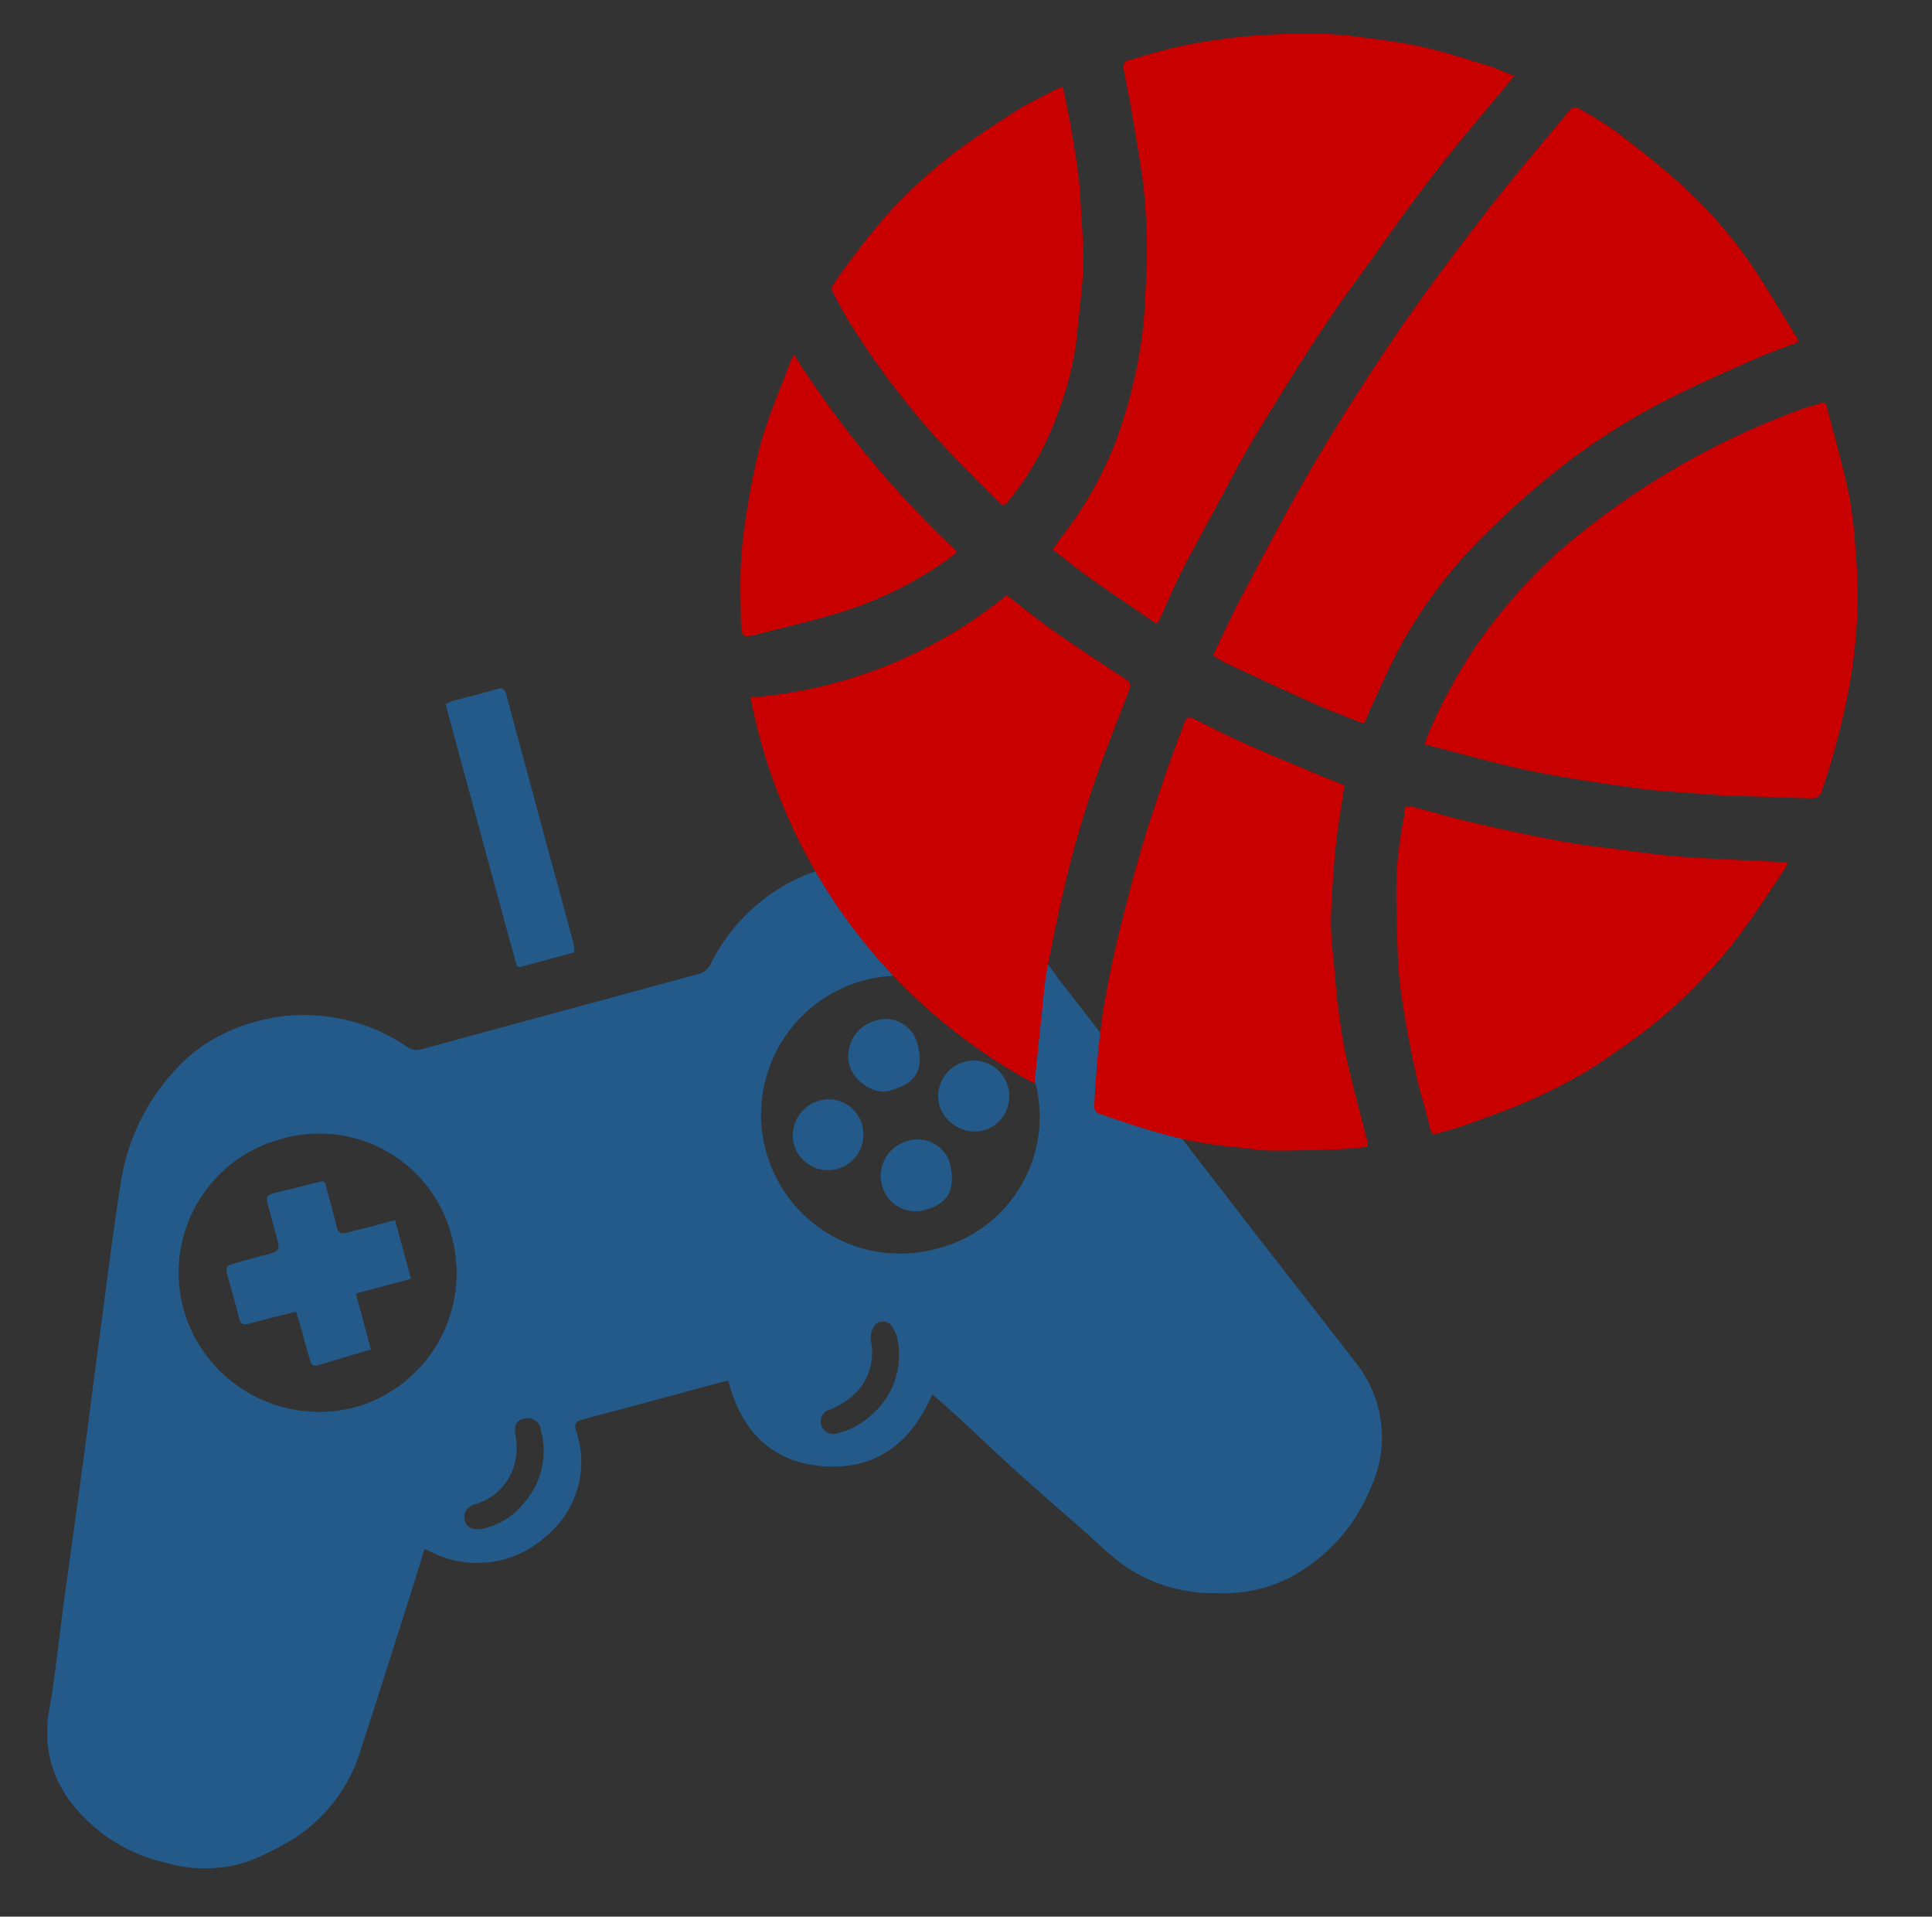 <svg xmlns="http://www.w3.org/2000/svg" xmlns:xlink="http://www.w3.org/1999/xlink" width="122" height="121" viewBox="0 0 122 121">
  <rect x="0" y="0" width="122" height="121" fill="#333333" stroke="none"/>
  <defs>
    <clipPath id="clip-path">
      <rect id="長方形_629" data-name="長方形 629" width="122" height="121" transform="translate(2070 2358)" fill="#fff"/>
    </clipPath>
    <clipPath id="clip-path-2">
      <path id="パス_730" data-name="パス 730" d="M0,0,130.332-8.712l7.9,81.871L121.91,129.968H0Z" fill="none"/>
    </clipPath>
    <clipPath id="clip-path-3">
      <rect id="長方形_626" data-name="長方形 626" width="70.549" height="70.517" fill="#c80000"/>
    </clipPath>
  </defs>
  <g id="マスクグループ_24" data-name="マスクグループ 24" transform="translate(-2070 -2358)" clip-path="url(#clip-path)">
    <g id="マスクグループ_23" data-name="マスクグループ 23" transform="translate(2073 2346)" clip-path="url(#clip-path-2)">
      <path id="パス_713" data-name="パス 713" d="M55.877,195.595c-1.411,3.255-3.785,4.917-7.242,4.515-3.093-.359-4.865-2.356-5.647-5.358-.13.026-.275.047-.415.084-2.926.788-5.85,1.587-8.781,2.357-.471.123-.545.309-.406.75a6.053,6.053,0,0,1-1.919,6.634,6.425,6.425,0,0,1-7.211.991c-.132-.071-.275-.123-.444-.2-.435,1.39-.855,2.753-1.287,4.111-.951,2.985-1.9,5.971-2.867,8.951a10.112,10.112,0,0,1-4.928,5.7,14.855,14.855,0,0,1-2.265,1.032,8.7,8.7,0,0,1-5.051,0,10.348,10.348,0,0,1-6.173-4.128,7.209,7.209,0,0,1-1.095-5.675c.367-2.225.595-4.472.9-6.708.4-2.944.814-5.886,1.21-8.831.345-2.564.666-5.132,1.01-7.7.442-3.3.845-6.6,1.363-9.885a13.451,13.451,0,0,1,3.456-7.128,9.929,9.929,0,0,1,3.637-2.534A11.512,11.512,0,0,1,22.7,173.666a1.052,1.052,0,0,0,.941.15c5.847-1.6,11.7-3.17,17.545-4.77a1.174,1.174,0,0,0,.656-.529,11.664,11.664,0,0,1,5.168-5.3,10.915,10.915,0,0,1,3.178-1.049,13.392,13.392,0,0,1,3.762-.05,11.4,11.4,0,0,1,5.4,2.385,24.377,24.377,0,0,1,4.51,4.9q2.276,2.921,4.534,5.858,3.874,5.016,7.746,10.033c2.144,2.766,4.314,5.51,6.449,8.283a7.542,7.542,0,0,1,.969,7.922,11.069,11.069,0,0,1-5.3,5.772,9.2,9.2,0,0,1-4.435.884,9.832,9.832,0,0,1-5.808-1.72c-.958-.686-1.8-1.532-2.692-2.312-1.4-1.227-2.806-2.447-4.188-3.694C60,199.4,58.895,198.338,57.772,197.3c-.606-.561-1.228-1.105-1.9-1.7m.314-9.194a8.575,8.575,0,0,0,6.162-10.578A8.774,8.774,0,1,0,56.19,186.4m-30.632-.636a8.632,8.632,0,0,0-10.866-6.26,8.73,8.73,0,0,0-5.756,11.736A8.916,8.916,0,0,0,19.511,196.4a8.8,8.8,0,0,0,6.048-10.634m2.166,18.261a4.421,4.421,0,0,0,2.324-1.519,4.96,4.96,0,0,0,1.1-4.667.822.822,0,0,0-1.034-.7c-.51.117-.665.406-.572,1.038a3.89,3.89,0,0,1-.212,2.3,3.563,3.563,0,0,1-2.27,2.046c-.608.176-.852.608-.7,1.093.131.43.6.612,1.174.46l.2-.053m25.886-12.113a2.337,2.337,0,0,0-.4-.717.684.684,0,0,0-.968.033,1.347,1.347,0,0,0-.261,1,3.655,3.655,0,0,1-.71,3.022,4.769,4.769,0,0,1-2.033,1.379.783.783,0,0,0,.531,1.459,4.811,4.811,0,0,0,2.308-1.233,4.963,4.963,0,0,0,1.535-4.939" transform="translate(0 -95.58)" fill="#235a89"/>
      <path id="パス_714" data-name="パス 714" d="M65.806,152.8c-.369-1.346-.741-2.69-1.107-4.037q-1.575-5.791-3.146-11.583c-.08-.295-.159-.59-.25-.925a3.318,3.318,0,0,1,.463-.205c.936-.255,1.877-.493,2.812-.752.307-.085.456-.029.546.306q2.118,7.868,4.252,15.731a3.213,3.213,0,0,1,.048.589l-3.431.926-.187-.049" transform="translate(-36.167 -79.797)" fill="#235a89"/>
      <path id="パス_715" data-name="パス 715" d="M72.285,178.03l.187.049-.187-.049" transform="translate(-42.646 -105.031)" fill="#1d478e"/>
      <path id="パス_716" data-name="パス 716" d="M126.144,190.661c-1.046.514-2.514-.53-2.754-1.591a2.314,2.314,0,0,1,1.6-2.742,2.075,2.075,0,0,1,2.669,1.319c.5,1.652-.017,2.609-1.517,3.014" transform="translate(-72.763 -109.877)" fill="#235a89"/>
      <path id="パス_717" data-name="パス 717" d="M131.133,209.192a2.179,2.179,0,0,1-2.746-1.586,2.27,2.27,0,0,1,1.559-2.735,2.123,2.123,0,0,1,2.705,1.265c.458,1.692-.036,2.664-1.518,3.056" transform="translate(-75.702 -120.813)" fill="#235a89"/>
      <path id="パス_718" data-name="パス 718" d="M137.165,195.32a2.247,2.247,0,1,1,2.695,1.668,2.361,2.361,0,0,1-2.695-1.668" transform="translate(-80.863 -113.593)" fill="#235a89"/>
      <path id="パス_719" data-name="パス 719" d="M114.783,201.339a2.287,2.287,0,0,1,1.592-2.676,2.185,2.185,0,0,1,2.753,1.609,2.237,2.237,0,1,1-4.345,1.067" transform="translate(-67.669 -117.168)" fill="#235a89"/>
      <path id="パス_720" data-name="パス 720" d="M33.449,211.174c.243-.107.315.015.372.236.223.873.48,1.739.692,2.614.084.348.253.447.577.366.462-.115.926-.221,1.387-.34.565-.146,1.128-.3,1.717-.462.347,1.287.66,2.448,1,3.705l-3.475.938.951,3.525c-1.167.349-2.26.677-3.355,1-.406.121-.458-.219-.529-.456-.223-.732-.41-1.475-.617-2.212-.059-.209-.135-.412-.237-.72-1.008.256-1.99.486-2.959.76-.361.1-.529.034-.623-.333q-.368-1.433-.778-2.855c-.1-.352.034-.5.354-.585.806-.214,1.6-.46,2.413-.654.482-.115.579-.356.445-.8-.229-.766-.408-1.546-.634-2.313-.116-.4-.016-.609.392-.7.926-.219,1.849-.455,2.773-.684l.134-.025" transform="translate(-16.247 -124.562)" fill="#235a89"/>
      <path id="パス_721" data-name="パス 721" d="M41.759,211.231l-.134.025.134-.025" transform="translate(-24.557 -124.619)" fill="#1d478e"/>
      <g id="グループ_7748" data-name="グループ 7748" transform="translate(37.76 -0.567)" style="mix-blend-mode: multiply;isolation: isolate">
        <g id="グループ_7747" data-name="グループ 7747" transform="translate(6 14.687)">
          <g id="グループ_7746" data-name="グループ 7746" clip-path="url(#clip-path-3)">
            <path id="パス_722" data-name="パス 722" d="M174.535,48.634c.607-1.258,1.165-2.514,1.809-3.725,1.477-2.777,2.921-5.577,4.518-8.284q2.5-4.232,5.272-8.3c1.8-2.63,3.716-5.181,5.666-7.7,1.719-2.222,3.553-4.355,5.348-6.517a.41.41,0,0,1,.388-.057,24.326,24.326,0,0,1,2.388,1.469c1.317.99,2.615,2.013,3.849,3.1a28.663,28.663,0,0,1,4.64,5.184c1.053,1.527,1.977,3.143,2.956,4.722a2.644,2.644,0,0,1,.141.323c-.921.353-1.839.661-2.72,1.052-1.831.812-3.666,1.621-5.456,2.517a42.9,42.9,0,0,0-7,4.459,54.741,54.741,0,0,0-4.564,4.061,30.566,30.566,0,0,0-5.115,6.59c-.838,1.439-1.478,2.994-2.2,4.5-.1.217-.168.454-.256.679s-.245.2-.433.12c-.914-.369-1.845-.7-2.744-1.1-1.883-.841-3.752-1.714-5.622-2.585a9.759,9.759,0,0,1-.868-.513" transform="translate(-144.697 -9.375)" fill="#c80000"/>
            <path id="パス_723" data-name="パス 723" d="M173.127,2.681c-.234.286-.432.533-.634.776C171.4,4.768,170.3,6.065,169.23,7.391q-1.318,1.635-2.566,3.326c-1.211,1.647-2.372,3.33-3.58,4.978-2.277,3.107-4.28,6.392-6.283,9.674-.962,1.576-1.791,3.233-2.674,4.857-.658,1.21-1.328,2.414-1.949,3.642-.5.981-.932,1.993-1.381,3-.2.442-.181.444-.579.17-1.274-.878-2.561-1.736-3.823-2.631-.808-.573-1.58-1.2-2.407-1.828.241-.339.451-.664.691-.966a23.472,23.472,0,0,0,3.334-5.972,31.579,31.579,0,0,0,1.55-6.041,25.036,25.036,0,0,0,.261-2.955c.062-.97.134-1.942.118-2.912a39.521,39.521,0,0,0-.208-3.965c-.2-1.719-.519-3.425-.806-5.134-.144-.86-.343-1.711-.486-2.571a.451.451,0,0,1,.256-.351c1.218-.347,2.43-.732,3.669-.977A37.76,37.76,0,0,1,156.5.153c1.442-.123,2.9-.168,4.344-.148a27.1,27.1,0,0,1,3.194.3c1.169.156,2.345.311,3.49.581,1.332.314,2.64.736,3.949,1.142.539.167,1.053.412,1.654.651" transform="translate(-124.278 0)" fill="#c80000"/>
            <path id="パス_724" data-name="パス 724" d="M214.816,91.84c.109-.294.195-.576.315-.842a33.393,33.393,0,0,1,2.926-5.36,34.142,34.142,0,0,1,5.159-5.908,49.207,49.207,0,0,1,15.471-9.077c.373-.136.77-.208,1.138-.355.252-.1.338.03.383.2.477,1.831,1,3.653,1.395,5.5a27.275,27.275,0,0,1,.421,3.453c.091,1.088.158,2.182.145,3.273a34.264,34.264,0,0,1-.44,4.942,46.815,46.815,0,0,1-1.874,7.257.632.632,0,0,1-.488.325c-1.5-.028-3.005-.093-4.508-.146-.247-.008-.5.01-.743-.007q-1.646-.113-3.292-.241c-.69-.053-1.382-.091-2.069-.177-1.067-.133-2.13-.294-3.194-.456-.915-.14-1.831-.28-2.741-.451-.982-.185-1.965-.38-2.935-.619-1.677-.414-3.344-.866-5.07-1.316" transform="translate(-171.622 -46.966)" fill="#c80000"/>
            <path id="パス_725" data-name="パス 725" d="M102.635,106.93c.963.74,1.881,1.492,2.847,2.176,1.3.922,2.645,1.791,3.971,2.682.159.107.327.2.486.31.61.417.586.409.318,1.107-.722,1.877-1.474,3.745-2.118,5.65-.6,1.787-1.147,3.6-1.606,5.429-.516,2.059-.933,4.145-1.341,6.229-.179.913-.236,1.851-.337,2.779-.159,1.466-.307,2.932-.468,4.47a35.176,35.176,0,0,1-17.928-24.373,29.257,29.257,0,0,0,16.176-6.459" transform="translate(-85.824 -71.475)" fill="#c80000"/>
            <path id="パス_726" data-name="パス 726" d="M167.726,134.509c-.177,1.2-.377,2.374-.517,3.553-.119,1-.184,2-.246,3-.051.833-.107,1.669-.081,2.5.029.919.15,1.836.231,2.753.057.648.089,1.3.178,1.944.157,1.131.291,2.269.541,3.381.4,1.787.891,3.554,1.338,5.331a1.736,1.736,0,0,1,0,.367c-.616.053-1.222.133-1.83.152-1.437.044-2.876.092-4.313.075-.782-.01-1.562-.159-2.345-.228a25.973,25.973,0,0,1-4.82-.925c-1.244-.354-2.468-.777-3.693-1.195a.493.493,0,0,1-.241-.389c.03-.814.09-1.627.153-2.439.043-.567.095-1.133.162-1.7.1-.842.186-1.688.339-2.522.244-1.329.5-2.658.822-3.971.453-1.864.93-3.724,1.467-5.565.492-1.686,1.062-3.35,1.626-5.013.35-1.036.755-2.054,1.129-3.082.113-.309.275-.384.585-.228,1.039.522,2.075,1.052,3.137,1.525,1.525.679,3.069,1.313,4.608,1.961.6.251,1.2.486,1.766.713" transform="translate(-129.589 -87.051)" fill="#c80000"/>
            <path id="パス_727" data-name="パス 727" d="M234.183,150.636a5.967,5.967,0,0,1-.289.539c-.913,1.349-1.791,2.724-2.761,4.031a32.642,32.642,0,0,1-2.363,2.779,29.977,29.977,0,0,1-4.879,4.214c-.922.638-1.835,1.3-2.807,1.855a34.817,34.817,0,0,1-3.4,1.7c-1.25.541-2.541.99-3.823,1.455-.578.21-1.178.36-1.768.536-.29.086-.438.074-.524-.318-.251-1.131-.628-2.234-.879-3.366q-.473-2.134-.817-4.3a26.866,26.866,0,0,1-.331-3.141c-.074-1.823-.135-3.651-.076-5.473a32.56,32.56,0,0,1,.463-3.44.741.741,0,0,0,.013-.205c-.061-.421.233-.439.49-.374,1.019.258,2.025.571,3.046.819,1.327.322,2.661.618,4,.9,1.156.241,2.316.462,3.481.654.892.147,1.793.232,2.69.347.856.11,1.711.236,2.569.331.686.076,1.376.127,2.065.169,1.061.065,2.124.114,3.186.167.884.044,1.768.084,2.716.128" transform="translate(-168.029 -98.323)" fill="#c80000"/>
            <path id="パス_728" data-name="パス 728" d="M116.52,10.1c.168.829.346,1.627.487,2.431.18,1.031.351,2.065.486,3.1.093.712.134,1.433.17,2.151.064,1.257.18,2.517.138,3.771-.047,1.393-.264,2.779-.376,4.17a19.355,19.355,0,0,1-1.181,4.866,18.6,18.6,0,0,1-3.016,5.492c-.441.551-.457.561-.963.043-1.416-1.453-2.881-2.865-4.216-4.391a52.847,52.847,0,0,1-4.816-6.456c-.459-.723-.858-1.485-1.266-2.239a.451.451,0,0,1,.015-.395,49.714,49.714,0,0,1,3.437-4.461,31.125,31.125,0,0,1,3.954-3.676c1.315-1.022,2.724-1.926,4.124-2.832.739-.478,1.545-.853,2.325-1.267.2-.108.42-.189.7-.31" transform="translate(-96.166 -6.748)" fill="#c80000"/>
            <path id="パス_729" data-name="パス 729" d="M87.905,61.079A64.227,64.227,0,0,0,98.233,73.542c-.252.2-.5.415-.774.6a23.843,23.843,0,0,1-6.623,3.233c-1.762.541-3.564.951-5.35,1.413a2.434,2.434,0,0,1-.594.081.29.29,0,0,1-.224-.163,3.68,3.68,0,0,1-.1-.762c-.009-1.28-.058-2.562.012-3.838a28.535,28.535,0,0,1,.409-3.378,37.722,37.722,0,0,1,.924-4.352c.489-1.627,1.172-3.2,1.773-4.791.047-.126.105-.247.218-.511" transform="translate(-84.545 -40.827)" fill="#c80000"/>
          </g>
        </g>
      </g>
      <rect id="長方形_627" data-name="長方形 627" width="121.91" height="129.968" fill="none"/>
      <g id="長方形_628" data-name="長方形 628" transform="translate(-242)" fill="#fff" stroke="#707070" stroke-width="1">
        <rect width="122" height="119" stroke="none"/>
        <rect x="0.5" y="0.5" width="121" height="118" fill="none"/>
      </g>
    </g>
  </g>
</svg>
